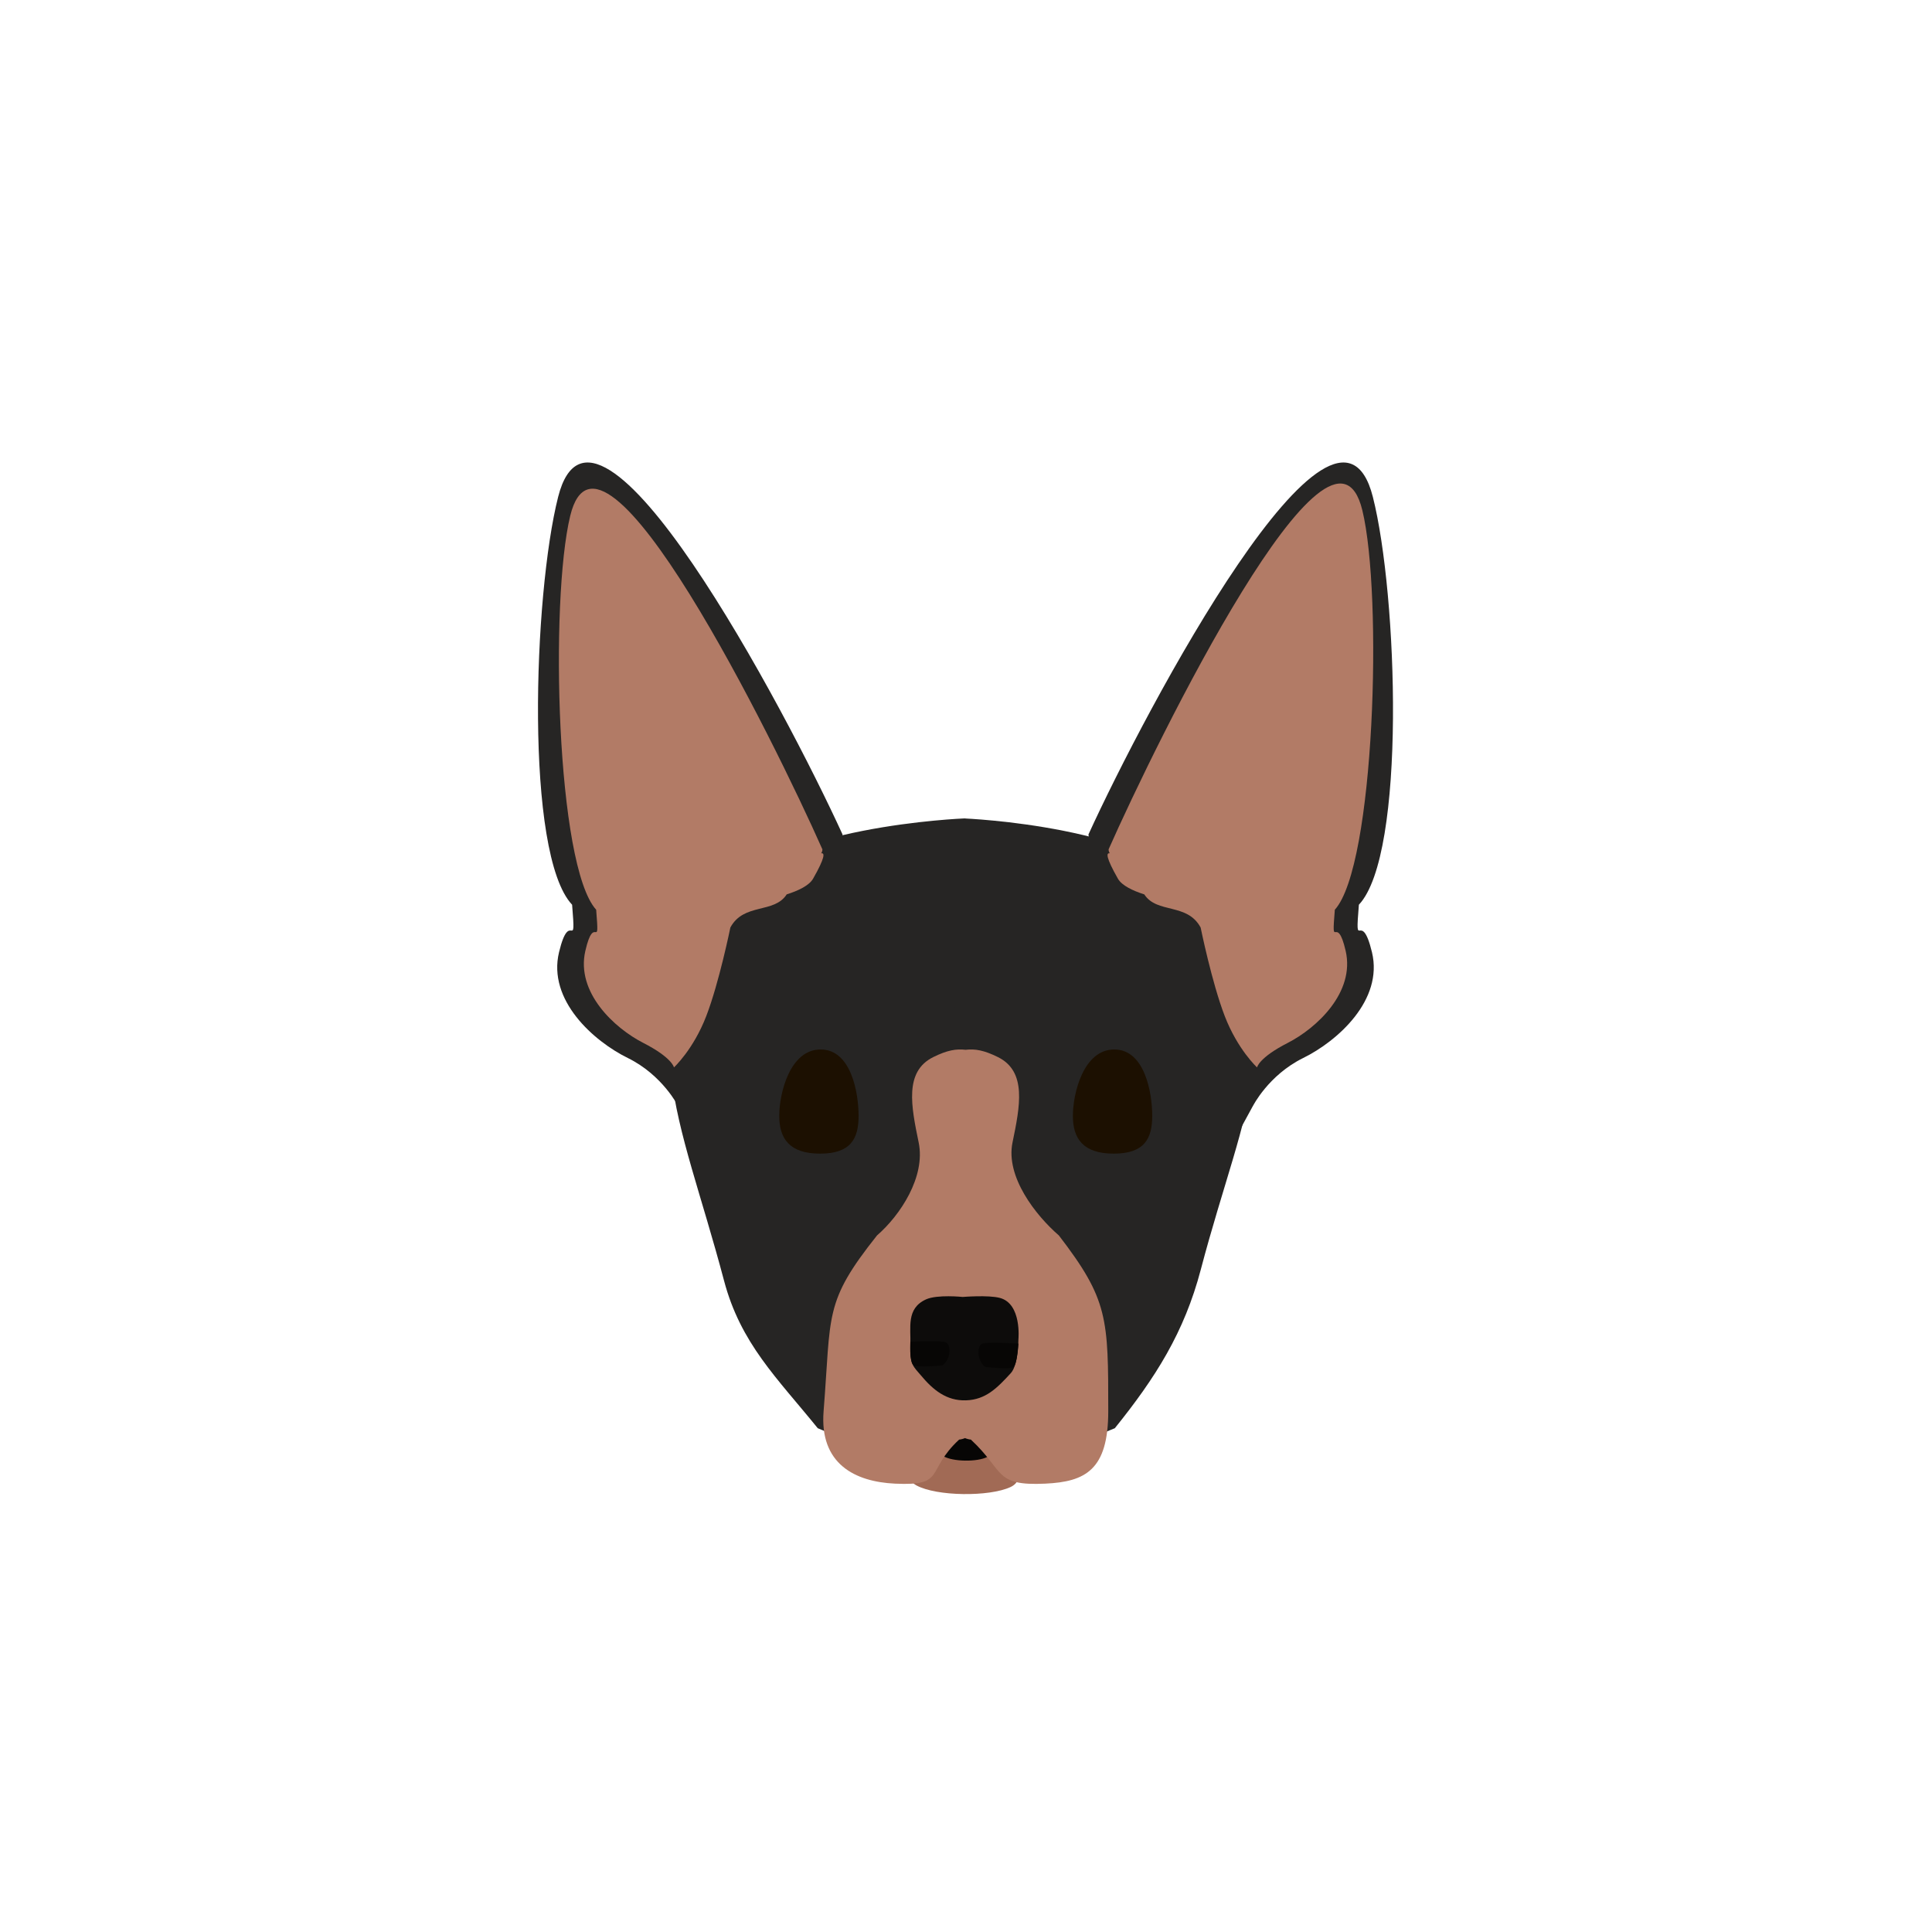 <svg width="300" height="300" viewBox="0 0 300 300" fill="none" xmlns="http://www.w3.org/2000/svg">
<path d="M149.709 127.086C152.517 128.056 149.709 134.153 149.709 137.14C149.709 179.248 170.169 231.298 149.709 231.298L126.981 221.774C120.631 213.927 115.007 208.62 112.422 198.839C105.534 172.779 97.46 159.853 112.422 139.053C120.204 128.235 149.709 127.086 149.709 127.086Z" fill="#262524"/>
<path d="M149.709 127.086C149.709 127.086 149.355 134.153 149.355 137.14C149.355 179.248 129.35 231.298 149.709 231.298L173.108 221.774C179.427 213.927 183.889 206.911 186.461 197.13C193.315 171.071 201.351 159.853 186.461 139.053C178.717 128.235 149.709 127.086 149.709 127.086Z" fill="#262524"/>
<path d="M143.72 224.152H156.241C156.241 224.152 160.247 229.355 156.926 230.903C153.606 232.45 145.432 232.358 142.301 230.653C139.171 228.949 143.72 224.152 143.72 224.152Z" fill="#A16A55"/>
<path d="M147.114 222.621H153.007C153.007 222.621 154.892 225.396 153.329 226.221C151.767 227.046 147.92 226.997 146.447 226.088C144.974 225.179 147.114 222.621 147.114 222.621Z" fill="#070605"/>
<path d="M154.947 164.14C154.955 164.142 154.962 164.143 154.969 164.145V164.151C159.491 166.398 158.376 171.808 157.221 177.41C156.126 182.724 160.81 188.713 164.421 191.839C172.089 201.82 172.089 204.671 172.089 219.14C172.089 228.266 168.535 230.087 162.307 230.38C154.309 230.755 156.044 228.446 150.756 223.538C150.529 223.538 149.91 223.36 149.846 223.3C149.781 223.36 149.162 223.538 148.935 223.538C143.647 228.446 146.976 230.755 138.978 230.38C132.75 230.087 127.237 227.313 127.887 219.14C129.095 203.956 127.887 202.282 136.181 191.839C139.791 188.713 143.748 182.724 142.652 177.41C141.498 171.808 140.382 166.398 144.904 164.151V164.145C144.912 164.143 144.919 164.142 144.926 164.14C147.096 163.068 148.476 162.843 149.937 163.011C151.397 162.843 152.777 163.068 154.947 164.14Z" fill="#B27B66"/>
<path d="M143.778 201.774C145.517 200.975 149.487 201.39 149.487 201.39C149.487 201.39 153.456 201.066 155.25 201.537C158.683 202.439 158.141 207.949 158.141 207.949C158.141 207.949 158.129 211.937 156.972 213.202C154.816 215.56 153.056 217.342 150.001 217.444C146.946 217.545 144.866 215.799 143.009 213.58C141.876 212.226 141.245 211.946 141.36 208.869C141.462 206.153 140.679 203.197 143.778 201.774Z" fill="#0D0C0B"/>
<path d="M141.837 211.982C141.194 211.539 141.361 208.337 141.361 208.337C141.361 208.337 146.226 208.087 146.892 208.456C147.789 208.952 147.592 211.142 146.329 212.023C146.329 212.023 142.481 212.426 141.837 211.982Z" fill="#070605"/>
<path d="M157.351 212.286C157.983 211.854 158.134 208.634 158.134 208.634C158.134 208.634 153.135 208.311 152.481 208.668C151.601 209.148 151.761 211.341 152.978 212.245C152.978 212.245 156.718 212.718 157.351 212.286Z" fill="#070605"/>
<path d="M127.351 179.136C122.596 179.136 121.001 176.811 121.001 173.269C121.001 169.728 122.671 162.961 127.426 162.961C132.181 162.961 133.323 169.728 133.323 173.269C133.323 176.811 132.106 179.136 127.351 179.136Z" fill="#1C1001"/>
<path d="M172.946 179.136C168.191 179.136 166.596 176.81 166.596 173.269C166.596 169.728 168.266 162.961 173.021 162.961C177.777 162.961 178.918 169.728 178.918 173.269C178.918 176.81 177.702 179.136 172.946 179.136Z" fill="#1C1001"/>
<path d="M213.177 77.161C217.019 92.321 218.386 132.647 211.006 140.488C210.355 148.403 211.336 140.804 213.039 147.866C214.831 155.303 207.682 161.668 202.359 164.285C196.952 166.944 194.538 171.768 194.538 171.768L194.528 171.747L194.53 171.769L192.702 175.124C192.702 175.124 189.586 168.697 188.257 161.459C187.756 158.732 186.665 156.876 185.321 154.591C184.887 153.853 184.426 153.071 183.951 152.199C183.398 151.186 183.145 150.482 183.119 150.023C180.615 145.555 178.012 141.15 175.664 137.642C173.509 136.975 171.494 136.049 170.763 134.818C168.486 130.976 168.58 130.149 169.233 130.274C169.089 130.018 169.01 129.779 169.02 129.564C177.876 110.181 207.427 54.473 213.177 77.161Z" fill="#262524"/>
<path d="M211.547 79.249C214.727 92.395 213.47 134.44 207.271 141.262C206.707 148.132 207.547 141.535 208.955 147.66C210.437 154.108 204.436 159.65 199.972 161.934C195.438 164.254 195.194 165.747 195.194 165.747C195.194 165.747 192.183 162.982 190.177 157.777C188.171 152.572 186.434 144.026 186.434 144.026C184.348 140.155 179.643 141.918 177.686 138.88C175.884 138.306 174.198 137.508 173.59 136.441C171.692 133.113 171.773 132.396 172.319 132.503C172.199 132.28 172.134 132.073 172.143 131.886C179.606 115.046 206.789 59.576 211.547 79.249Z" fill="#B27B66"/>
<path d="M86.667 77.161C82.825 92.321 81.458 132.647 88.838 140.488C89.489 148.403 88.507 140.804 86.805 147.866C85.013 155.303 92.162 161.668 97.485 164.285C102.892 166.944 105.306 171.768 105.306 171.768L105.316 171.747L105.314 171.769L107.142 175.124C107.142 175.124 110.258 168.697 111.587 161.459C112.088 158.732 113.179 156.876 114.523 154.591C114.957 153.853 115.418 153.071 115.893 152.199C116.446 151.186 116.699 150.482 116.725 150.023C119.229 145.555 121.832 141.15 124.18 137.642C126.334 136.975 128.35 136.049 129.08 134.818C131.358 130.976 131.264 130.149 130.611 130.274C130.755 130.018 130.834 129.779 130.824 129.564C121.968 110.181 92.417 54.473 86.667 77.161Z" fill="#262524"/>
<path d="M88.542 80.104C85.362 93.25 86.375 134.441 92.573 141.263C93.138 148.133 92.297 141.536 90.89 147.66C89.407 154.109 95.409 159.65 99.872 161.934C104.406 164.254 104.651 165.747 104.651 165.747C104.651 165.747 107.662 162.983 109.667 157.778C111.673 152.572 113.41 144.026 113.41 144.026C115.496 140.156 120.201 141.919 122.158 138.88C123.961 138.307 125.646 137.509 126.255 136.442C128.152 133.114 128.072 132.396 127.525 132.503C127.645 132.281 127.71 132.073 127.701 131.887C120.239 115.046 93.3 60.431 88.542 80.104Z" fill="#B27B66"/>
</svg>
